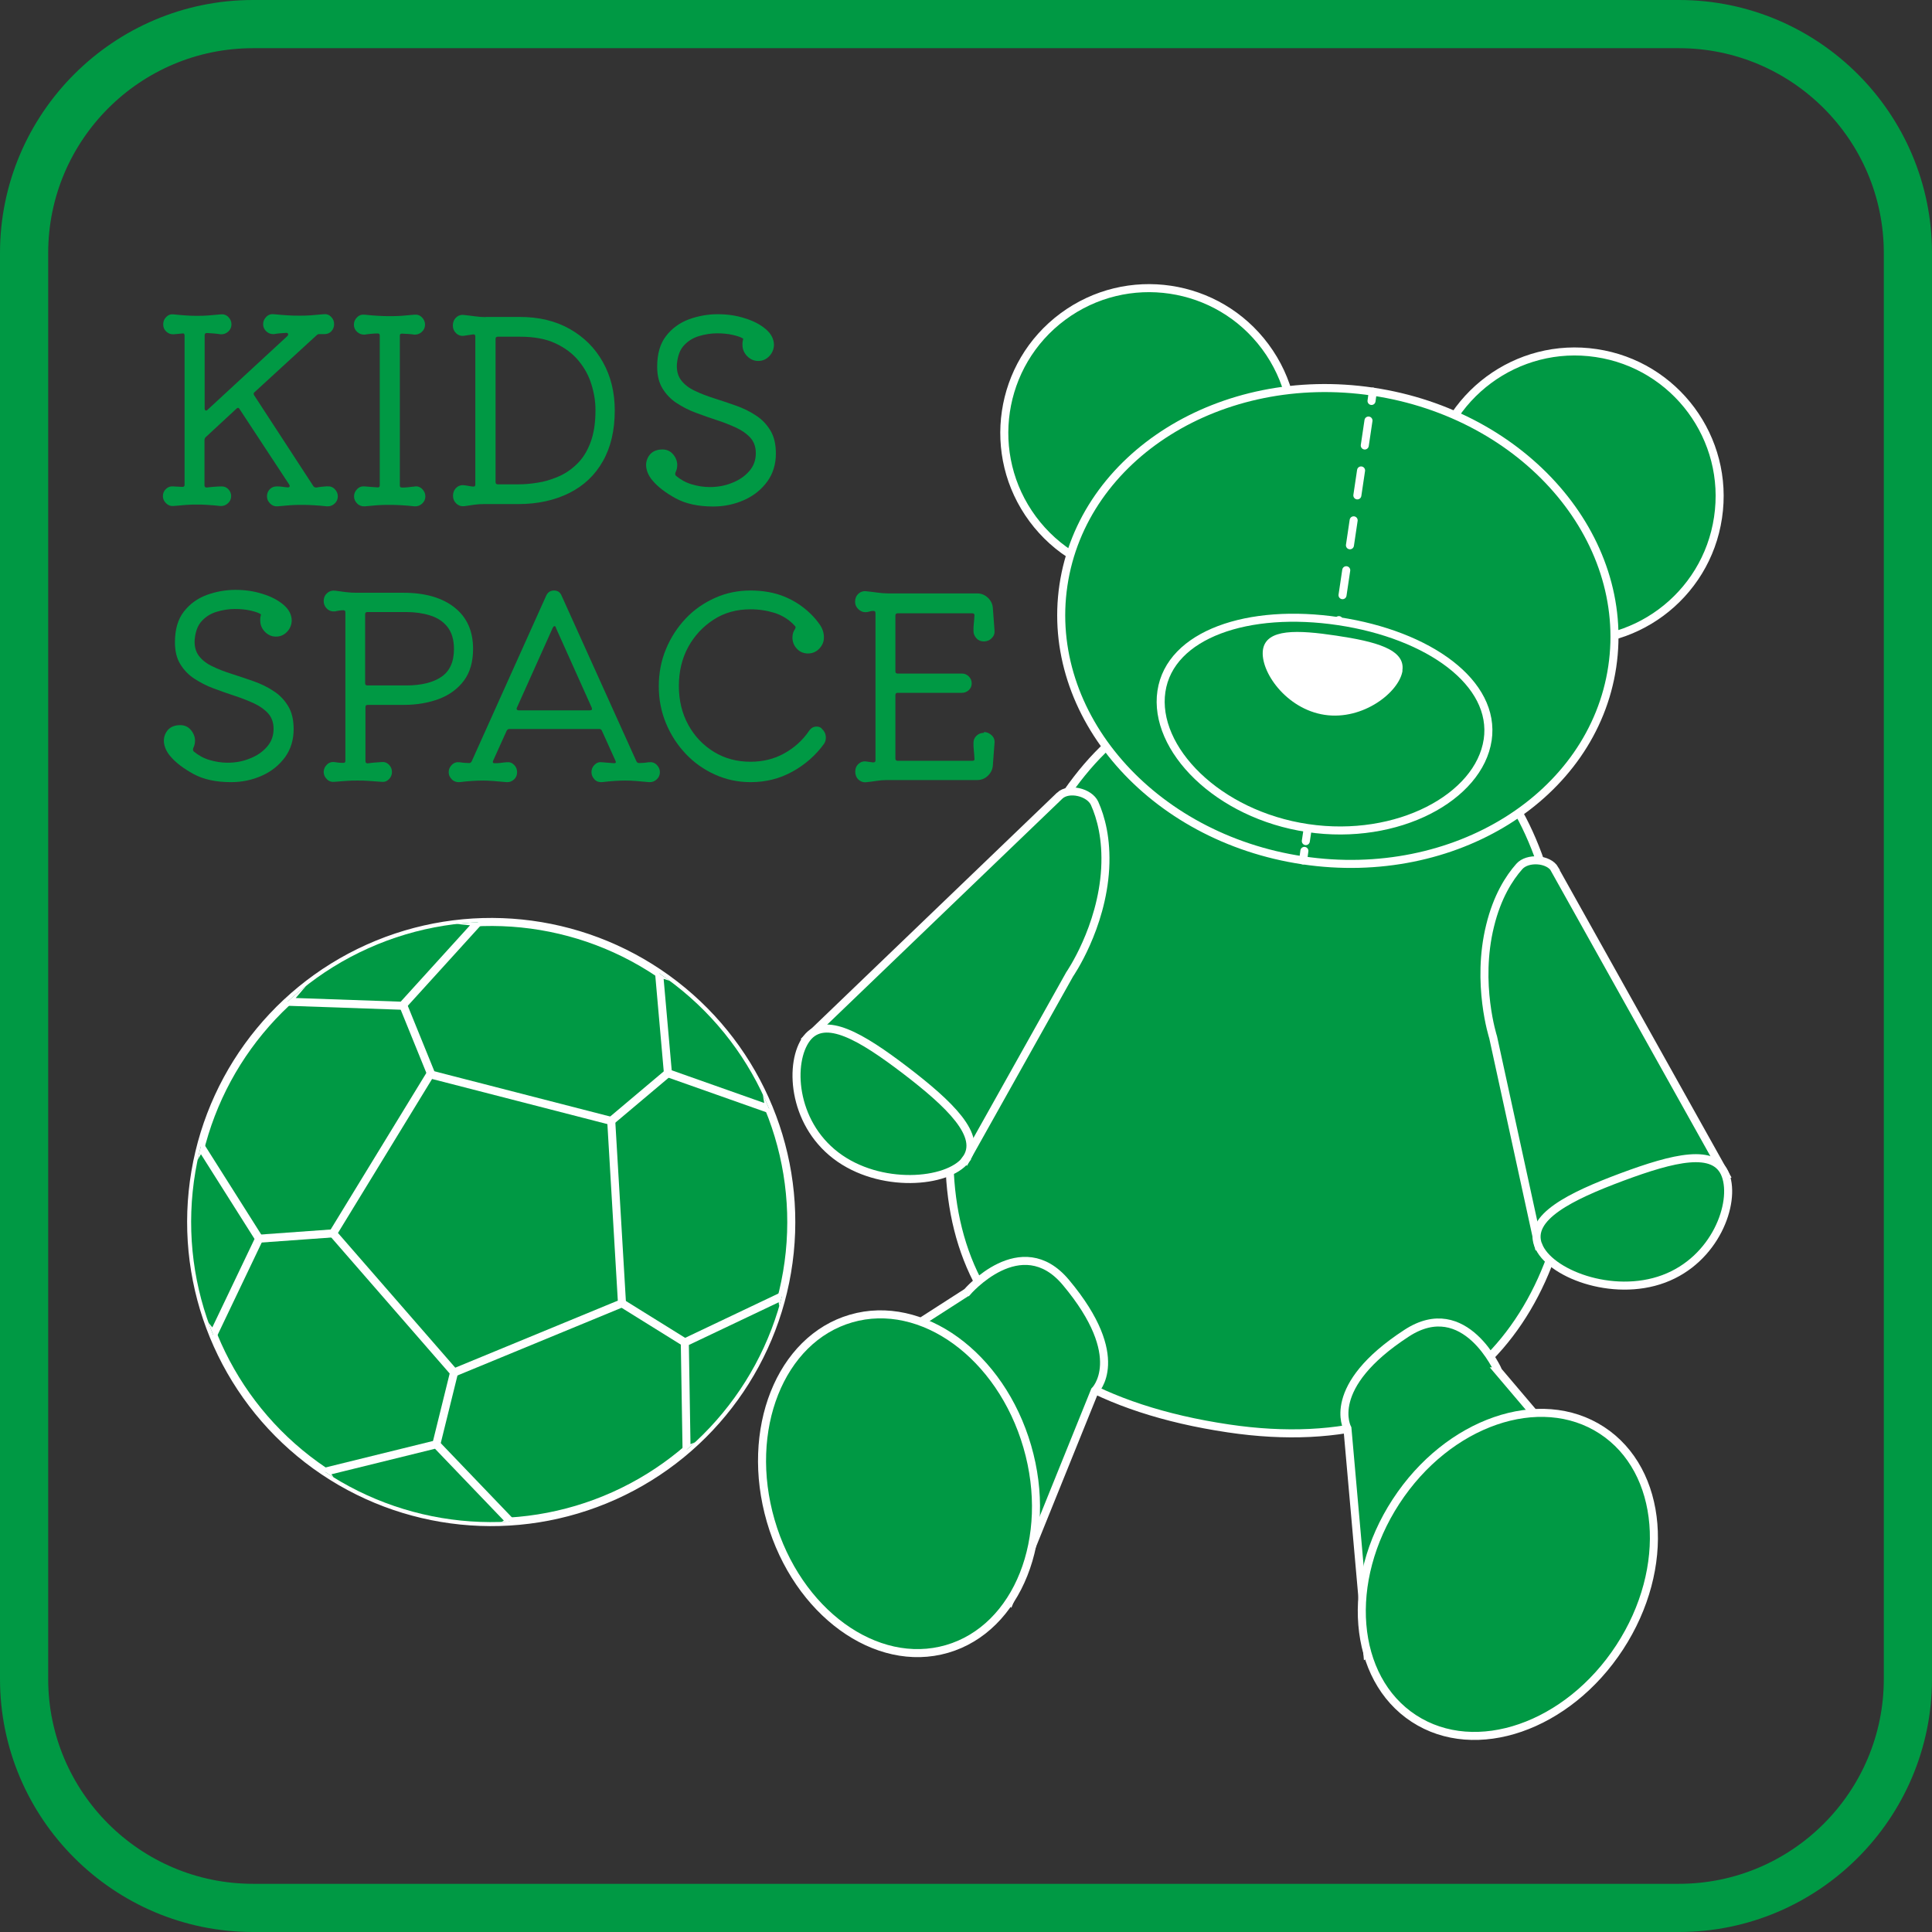 <?xml version="1.0" encoding="UTF-8"?>
<svg id="_レイヤー_2" data-name="レイヤー 2" xmlns="http://www.w3.org/2000/svg" xmlns:xlink="http://www.w3.org/1999/xlink" viewBox="0 0 120.27 120.27">
  <rect x="0" y="0" width="120.27" height="120.27" fill="#333333" stroke="none"/>
  <defs>
    <style>
      .cls-1, .cls-2, .cls-3 {
        stroke-width: 0px;
      }

      .cls-1, .cls-4 {
        fill: #094;
      }

      .cls-2, .cls-5, .cls-6, .cls-7 {
        fill: none;
      }

      .cls-3 {
        fill: #fff;
      }

      .cls-5, .cls-6, .cls-7, .cls-4 {
        stroke: #fff;
        stroke-miterlimit: 10;
        stroke-width: .5px;
      }

      .cls-6 {
        stroke-dasharray: 0 0 1.57 1.57;
      }

      .cls-6, .cls-7 {
        stroke-linecap: round;
      }

      .cls-8 {
        clip-path: url(#clippath);
      }
    </style>
    <clipPath id="clippath">
      <circle class="cls-2" cx="30.58" cy="76.07" r="18.68" transform="translate(-49 56.35) rotate(-54.18)"/>
    </clipPath>
  </defs>
  <g id="_レイヤー_1-2" data-name="レイヤー 1">
    <g>
      <path class="cls-4" d="m97.97,69.1c.16,12.53-7.05,21.98-21.51,19.82-16.05-2.39-19.72-12.67-16.06-25.42,5.34-18.61,11.85-21.8,22.22-20.26,10.38,1.55,15.11,7.43,15.35,25.86Z"/>
      <g>
        <circle class="cls-4" cx="71.53" cy="26.95" r="9.01" transform="translate(-1.99 47.87) rotate(-36.53)"/>
        <path class="cls-4" d="m106.95,32.22c-.73,4.92-5.32,8.32-10.24,7.58-4.92-.73-8.32-5.32-7.58-10.24.73-4.92,5.32-8.32,10.24-7.58,4.92.73,8.32,5.32,7.58,10.24Z"/>
      </g>
      <ellipse class="cls-4" cx="83.29" cy="38.97" rx="14.75" ry="17.27" transform="translate(32.47 115.61) rotate(-81.53)"/>
      <g>
        <g>
          <path class="cls-4" d="m60.2,80.44l-9.1,5.85,11.78,13.33,5.27-13.04s2.14-2.05-1.8-6.75c-2.79-3.33-6.15.61-6.15.61Z"/>
          <path class="cls-4" d="m63.95,90.05c1.65,5.68-.59,11.32-5,12.6-4.41,1.28-9.32-2.29-10.97-7.97-1.65-5.68.59-11.32,5-12.6,4.41-1.28,9.32,2.29,10.97,7.97Z"/>
        </g>
        <g>
          <path class="cls-4" d="m93.28,85.37l7,8.25-15.16,9.31-1.24-14.01s-1.45-2.59,3.69-5.93c3.64-2.37,5.71,2.38,5.71,2.38Z"/>
          <ellipse class="cls-4" cx="93.86" cy="98.01" rx="10.71" ry="8.31" transform="translate(-39.5 123.09) rotate(-56.89)"/>
        </g>
      </g>
      <g>
        <g>
          <path class="cls-4" d="m65.97,49.53l-15.74,15.12,9.89,7.55,6.47-11.55s2-2.88,2.21-6.58c.1-1.86-.27-3.19-.66-4.06-.32-.7-1.61-1-2.17-.48Z"/>
          <path class="cls-4" d="m60.12,72.2c-1.12,1.46-5.36,1.82-8.09-.27-2.73-2.09-2.92-5.82-1.81-7.29,1.12-1.46,3.4-.1,6.13,1.98,2.73,2.09,4.88,4.11,3.76,5.57Z"/>
        </g>
        <g>
          <path class="cls-4" d="m96.78,54.12l10.65,19.05-11.66,4.34-2.82-12.94s-1.08-3.34-.19-6.94c.44-1.81,1.19-2.98,1.82-3.69.51-.58,1.83-.49,2.21.17Z"/>
          <path class="cls-4" d="m95.76,77.51c.64,1.73,4.59,3.3,7.81,2.1,3.22-1.2,4.49-4.72,3.85-6.45-.64-1.73-3.22-1.09-6.45.11-3.22,1.2-5.86,2.51-5.22,4.23Z"/>
        </g>
      </g>
      <g>
        <line class="cls-7" x1="85.46" y1="24.38" x2="85.38" y2="24.96"/>
        <polyline class="cls-6" points="85.19 26.18 83.2 39.57 81.29 52.36"/>
        <line class="cls-7" x1="81.2" y1="52.97" x2="81.12" y2="53.56"/>
      </g>
      <path class="cls-4" d="m92.61,46.06c-.53,3.56-5.59,6.32-11.2,5.49s-9.64-4.95-9.11-8.51c.53-3.56,5.42-5.21,11.03-4.37,5.61.84,9.81,3.84,9.28,7.4Z"/>
      <path class="cls-3" d="m87.31,41.75c-.2,1.33-2.45,3.11-4.85,2.75-2.4-.36-4.03-2.71-3.84-4.05.2-1.33,2.17-1.24,4.57-.88s4.31.84,4.11,2.17Z"/>
      <circle class="cls-4" cx="30.58" cy="76.07" r="18.68" transform="translate(-49 56.35) rotate(-54.18)"/>
      <line class="cls-5" x1="23.55" y1="58.76" x2="30.58" y2="76.07"/>
      <line class="cls-5" x1="30.58" y1="76.07" x2="11.95" y2="77.41"/>
      <line class="cls-5" x1="30.58" y1="76.07" x2="26.1" y2="94.21"/>
      <line class="cls-5" x1="30.58" y1="76.07" x2="46.45" y2="85.94"/>
      <line class="cls-5" x1="30.58" y1="76.07" x2="44.87" y2="64.03"/>
      <g class="cls-8">
        <polygon class="cls-4" points="25.05 62.61 17.88 62.36 22.72 56.72 29.78 57.4 25.05 62.61"/>
        <polygon class="cls-4" points="41.58 66.81 41.03 60.58 46.8 62.47 47.89 69.04 41.58 66.81"/>
        <polygon class="cls-4" points="42.63 83.57 42.74 90.27 49.37 87.57 48.69 80.69 42.63 83.57"/>
        <polygon class="cls-4" points="27.16 89.91 20.22 91.62 25.01 98.5 31.77 94.72 27.16 89.91"/>
        <polygon class="cls-4" points="16.13 77.11 12.5 71.37 8.88 77.6 13.27 83.1 16.13 77.11"/>
      </g>
      <polygon class="cls-4" points="26.78 66.88 20.73 76.78 28.27 85.44 38.72 81.13 38.05 69.78 26.78 66.88"/>
    </g>
    <path class="cls-1" d="m104.52,120.27H15.75c-8.68,0-15.75-7.07-15.75-15.75V15.75C0,7.07,7.07,0,15.75,0h88.77c8.69,0,15.75,7.07,15.75,15.75v88.77c0,8.68-7.07,15.75-15.75,15.75ZM15.75,3c-7.03,0-12.75,5.72-12.75,12.75v88.77c0,7.03,5.72,12.75,12.75,12.75h88.77c7.03,0,12.75-5.72,12.75-12.75V15.75c0-7.03-5.72-12.75-12.75-12.75H15.75Z"/>
    <path class="cls-1" d="m20.36,30.28c.18-.02.34.03.47.16s.2.28.2.46-.07.33-.2.45-.29.18-.47.17c-.32-.03-.6-.06-.85-.07-.25-.02-.49-.02-.73-.02s-.47,0-.7.02c-.23.02-.51.04-.81.07-.17.01-.32-.04-.45-.17s-.2-.27-.2-.45.06-.33.18-.45c.12-.12.26-.17.43-.17.1,0,.2,0,.33.02.12.02.24.03.34.04h.03c.05,0,.09-.02.1-.06s0-.08-.03-.12l-3.09-4.7c-.05-.09-.12-.09-.19-.02l-1.91,1.77c-.05.05-.08.11-.08.18v2.82c0,.1.05.14.14.14.17-.02.33-.04.49-.05s.3-.02.44-.02c.17,0,.31.06.42.18.11.12.17.26.17.42,0,.18-.07.33-.2.45-.13.12-.29.18-.47.17-.3-.03-.56-.06-.8-.07-.23-.02-.46-.02-.67-.02s-.42,0-.65.02c-.23.02-.5.04-.81.07-.17.01-.32-.04-.45-.17s-.2-.27-.2-.45.07-.33.2-.45.28-.17.45-.15l.56.03c.1,0,.14-.04.14-.13v-9.29c0-.11-.05-.15-.14-.13l-.54.05c-.18.01-.33-.05-.46-.17s-.19-.27-.19-.45.06-.33.19-.46.28-.18.46-.16c.31.03.58.06.81.07.23.02.45.02.65.02.21,0,.44,0,.67-.02.23-.02.5-.04.8-.07.18-.02.34.03.47.16s.2.28.2.46-.07.33-.2.45-.29.18-.47.17c-.14-.02-.28-.04-.42-.05-.14-.01-.29-.02-.44-.03-.1,0-.14.05-.14.14v4.56c0,.06.02.1.06.12.04.02.08,0,.12-.04l4.97-4.59s.05-.06.05-.1c0-.06-.04-.1-.11-.1-.14.01-.27.02-.41.03-.13.01-.26.03-.37.05-.18.01-.34-.05-.47-.17s-.2-.27-.2-.45.07-.33.2-.46.29-.18.47-.16c.33.03.62.06.86.07.24.02.48.02.72.02s.47,0,.71-.02c.24-.02.51-.04.81-.07.18-.02.33.03.46.16s.19.28.19.46c0,.17-.06.32-.17.44-.11.12-.26.18-.44.18-.04,0-.09,0-.14,0-.05,0-.09,0-.14,0h-.05c-.05,0-.1.02-.14.06l-3.87,3.55c-.07.05-.08.12-.02.21l3.67,5.63c.03.06.1.1.19.1.12-.02.24-.04.36-.05.12-.01.24-.02.34-.03Z"/>
    <path class="cls-1" d="m25.81,30.28c.18-.02.34.03.47.16s.2.28.2.46-.07.33-.2.45-.29.18-.47.17c-.3-.03-.58-.06-.84-.07-.26-.02-.51-.02-.76-.02s-.47,0-.71.02c-.24.02-.5.04-.79.07-.18.01-.34-.04-.47-.17s-.2-.27-.2-.45.07-.33.2-.46.29-.18.47-.16c.12.01.24.02.38.03.14.01.28.02.41.03h.03c.07,0,.11-.04.11-.13v-9.32c0-.09-.04-.13-.11-.13-.14,0-.28,0-.42.02-.14.01-.28.03-.41.05-.18.01-.34-.05-.47-.17s-.2-.27-.2-.45.07-.33.2-.46.29-.18.47-.16c.31.03.59.06.84.07.26.02.5.02.75.02s.47,0,.71-.02c.24-.02.5-.04.79-.07.18-.02.34.03.47.16s.2.28.2.46-.07.33-.2.45-.29.18-.47.17c-.12-.02-.24-.03-.37-.04s-.26-.01-.39-.02h-.03c-.07,0-.11.04-.11.13v9.32c0,.09.04.13.13.13.13,0,.26,0,.39-.02.13-.02.26-.03.39-.04Z"/>
    <path class="cls-1" d="m30.24,19.73h2.12c1.19,0,2.23.25,3.11.75s1.57,1.18,2.06,2.06c.49.87.74,1.88.74,3.01,0,1.24-.25,2.3-.74,3.16-.49.87-1.19,1.53-2.09,1.98s-1.96.69-3.18.69h-2.12c-.2,0-.41.01-.62.04s-.41.06-.61.09c-.19.02-.36-.03-.5-.16-.14-.13-.21-.29-.21-.49s.07-.37.21-.5c.14-.13.31-.18.5-.15.09.01.17.02.26.04s.18.03.28.04h.03c.07,0,.11-.04.11-.13v-9.2c0-.12-.05-.16-.16-.14l-.53.08c-.19.03-.36-.02-.5-.15-.14-.13-.21-.29-.21-.49,0-.2.07-.37.21-.5.14-.13.31-.18.5-.15.21.02.43.05.66.08.23.03.45.05.66.05Zm.61,10.28c0,.1.05.14.14.14h1.28c.36,0,.75-.03,1.18-.1.43-.06.85-.19,1.28-.37.43-.18.82-.44,1.17-.78.36-.34.64-.78.85-1.33s.32-1.22.32-2.03c0-.53-.08-1.06-.25-1.6-.16-.54-.43-1.03-.8-1.48-.37-.45-.85-.81-1.45-1.09s-1.34-.41-2.21-.41h-1.37c-.1,0-.14.05-.14.14v8.91Z"/>
    <path class="cls-1" d="m42.14,22.65c-.03.41.06.75.26,1.02.21.27.49.49.86.66.37.18.77.33,1.21.47.44.14.89.29,1.34.45.45.16.87.36,1.24.61.38.24.68.56.91.94.23.38.34.86.34,1.43,0,.67-.18,1.25-.53,1.74-.36.49-.83.88-1.43,1.15-.6.27-1.24.41-1.94.41-.94,0-1.72-.17-2.34-.51s-1.11-.71-1.45-1.12c-.13-.15-.22-.31-.29-.47-.06-.16-.1-.32-.1-.47,0-.27.09-.49.26-.69.18-.19.43-.29.76-.29.27,0,.49.1.66.3s.26.43.26.67c0,.17-.04.32-.11.46-.03.09-.02.15.03.21.29.24.61.42.98.53.37.11.74.17,1.12.17.49,0,.95-.08,1.39-.26.44-.17.79-.41,1.07-.73.28-.32.41-.69.41-1.12,0-.38-.11-.7-.33-.95s-.52-.46-.88-.63c-.37-.17-.77-.33-1.2-.47-.44-.14-.87-.3-1.31-.46-.44-.16-.84-.37-1.21-.61-.37-.24-.66-.55-.88-.91-.22-.36-.33-.81-.33-1.35,0-.8.18-1.43.55-1.91.37-.48.84-.82,1.42-1.04.58-.21,1.18-.32,1.79-.32s1.16.08,1.69.25c.53.16.97.39,1.31.68.34.29.51.62.51.99-.01.27-.11.5-.29.69-.19.2-.42.3-.69.3s-.49-.1-.69-.3c-.19-.2-.29-.43-.29-.69,0-.04,0-.09,0-.13,0-.04.01-.09.02-.13.02-.1.03-.14.02-.14-.13-.09-.34-.16-.64-.23-.3-.07-.63-.1-.99-.1s-.74.06-1.11.17c-.37.11-.68.3-.93.57-.26.27-.4.66-.45,1.16Z"/>
    <path class="cls-1" d="m12.12,39.81c-.03.41.06.75.26,1.02.21.27.49.49.86.66.37.18.77.33,1.21.47.44.14.89.29,1.34.45.45.16.87.36,1.24.61.38.24.68.56.91.94.23.38.34.86.34,1.43,0,.67-.18,1.25-.53,1.74-.36.49-.83.88-1.43,1.15-.6.27-1.24.41-1.94.41-.94,0-1.72-.17-2.34-.51s-1.11-.71-1.45-1.12c-.13-.15-.22-.31-.29-.47-.06-.16-.1-.32-.1-.47,0-.27.09-.49.26-.69.18-.19.43-.29.76-.29.27,0,.49.1.66.3s.26.43.26.67c0,.17-.04.32-.11.46-.03.09-.02.15.03.21.29.24.61.42.98.53.37.11.74.17,1.12.17.49,0,.95-.08,1.39-.26.44-.17.79-.41,1.07-.73.28-.32.41-.69.41-1.12,0-.38-.11-.7-.33-.95s-.52-.46-.88-.63c-.37-.17-.77-.33-1.2-.47-.44-.14-.87-.3-1.31-.46-.44-.16-.84-.37-1.21-.61-.37-.24-.66-.55-.88-.91-.22-.36-.33-.81-.33-1.35,0-.8.18-1.43.55-1.91.37-.48.84-.82,1.42-1.04.58-.21,1.18-.32,1.79-.32s1.16.08,1.69.25c.53.16.97.39,1.31.68.34.29.51.62.51.99-.01.27-.11.5-.29.69-.19.2-.42.3-.69.3s-.49-.1-.69-.3c-.19-.2-.29-.43-.29-.69,0-.04,0-.09,0-.13,0-.04.01-.09.02-.13.02-.1.03-.14.02-.14-.13-.09-.34-.16-.64-.23-.3-.07-.63-.1-.99-.1s-.74.06-1.11.17c-.37.11-.68.3-.93.57-.26.27-.4.66-.45,1.16Z"/>
    <path class="cls-1" d="m22.19,36.9h2.92c1.36,0,2.42.31,3.19.92.77.61,1.15,1.47,1.15,2.57,0,.81-.19,1.47-.57,1.98s-.9.89-1.55,1.14c-.65.24-1.38.37-2.18.37h-2.26c-.1,0-.14.05-.14.14v3.36c0,.1.05.14.14.14.15-.02.3-.04.44-.05.14-.01.28-.02.42-.03.18-.02.33.03.46.16s.19.28.19.46c0,.17-.06.32-.19.45s-.28.18-.46.16c-.32-.02-.6-.04-.83-.06-.23-.02-.46-.02-.67-.02s-.43,0-.65.02c-.22.02-.48.03-.78.06-.18.02-.34-.03-.47-.16s-.2-.28-.2-.45c0-.18.07-.33.2-.46s.29-.18.47-.16c.16.03.34.05.54.05h.03c.07,0,.11-.04.11-.13v-9.24c0-.09-.04-.13-.11-.13-.1,0-.19,0-.27.02-.09.01-.17.03-.26.05-.19.02-.36-.03-.5-.16-.14-.13-.21-.29-.21-.48,0-.2.07-.37.21-.49.14-.13.31-.18.5-.16.21.03.44.06.67.09.23.03.46.04.67.04Zm.54,5.63c0,.1.05.14.14.14h2.41c.94,0,1.67-.18,2.19-.53.53-.36.79-.94.79-1.74,0-.58-.14-1.04-.41-1.38s-.63-.57-1.08-.71c-.45-.14-.95-.21-1.49-.21h-2.41c-.1,0-.14.05-.14.14v4.29Z"/>
    <path class="cls-1" d="m40.41,47.45c.18-.02.34.03.47.16.13.13.2.28.2.46s-.07.33-.2.45c-.13.12-.29.18-.47.17-.61-.06-1.09-.1-1.47-.1-.4,0-.89.03-1.47.1-.18.01-.34-.04-.46-.17s-.19-.27-.19-.45.06-.33.19-.46.28-.18.46-.16c.12.01.24.02.36.03.12.01.25.02.37.03h.03c.11,0,.13-.05.08-.16l-.84-1.86c-.03-.07-.09-.11-.16-.11h-5.61c-.06,0-.12.04-.16.11l-.84,1.86s-.02.05-.02.08c0,.05.03.08.1.08.13,0,.26,0,.39-.02.13-.02.26-.03.37-.04.18-.02.33.03.46.16s.19.28.19.46-.06.33-.19.45-.28.18-.46.17c-.62-.06-1.11-.1-1.47-.1-.41,0-.9.03-1.47.1-.18.01-.34-.04-.47-.17s-.2-.27-.2-.45.07-.33.2-.46.29-.18.47-.16c.19.03.39.05.59.05h.03c.05,0,.1-.03.14-.1l4.65-10.34c.1-.2.26-.3.48-.3s.37.1.46.3l4.67,10.34c.04.07.1.11.18.1.2,0,.4-.02.59-.05Zm-5.8-8.37c-.01-.06-.04-.1-.1-.1-.03,0-.06.03-.1.1l-2.23,4.97s-.02.04-.02.06c0,.07.04.11.13.11h4.43c.13,0,.16-.06.11-.18l-2.23-4.97Z"/>
    <path class="cls-1" d="m51.15,45.36c.17.15.26.33.26.56,0,.15-.04.28-.11.38-.52.72-1.18,1.3-1.98,1.74-.8.44-1.66.65-2.6.65-.79,0-1.52-.16-2.21-.47-.69-.31-1.3-.74-1.82-1.29-.52-.55-.93-1.18-1.23-1.9-.3-.72-.45-1.49-.45-2.31s.15-1.6.45-2.32c.3-.72.71-1.35,1.23-1.9.52-.55,1.13-.97,1.82-1.28.69-.31,1.43-.46,2.21-.46s1.5.13,2.11.38,1.16.61,1.63,1.07c.21.2.4.43.57.67.17.24.26.51.26.8,0,.27-.1.5-.29.7-.19.2-.43.3-.7.3s-.52-.1-.7-.3-.27-.43-.27-.69c0-.2.05-.38.16-.53.05-.09.05-.15-.02-.21-.34-.37-.75-.63-1.23-.79-.48-.15-.99-.23-1.52-.23-.86,0-1.63.21-2.29.64-.67.43-1.2,1-1.59,1.71-.39.72-.58,1.53-.58,2.43s.2,1.71.59,2.42c.39.71.93,1.27,1.6,1.68.67.41,1.43.61,2.27.61.77,0,1.47-.17,2.1-.52s1.15-.82,1.55-1.41c.12-.17.27-.26.46-.26.13,0,.23.04.32.11Z"/>
    <path class="cls-1" d="m61.25,45.57c.18,0,.34.07.48.2s.2.29.18.49l-.1,1.34c-.01.27-.11.49-.3.68-.19.19-.42.28-.69.28h-5.64c-.2,0-.41.02-.61.05-.21.03-.41.06-.6.08-.2.03-.37-.02-.52-.15-.14-.13-.21-.3-.21-.5s.07-.37.21-.49c.14-.13.32-.18.52-.14l.37.05h.03c.09,0,.13-.04.13-.13v-9.16c0-.1-.04-.14-.13-.14s-.17.01-.25.04c-.08.03-.16.04-.25.04-.17,0-.32-.07-.45-.2s-.19-.28-.19-.45c0-.2.07-.37.21-.5.14-.13.32-.18.52-.15.21.02.43.05.66.08.23.03.44.05.65.05h5.55c.27,0,.49.09.69.28.19.19.29.41.3.68l.1,1.34c.02.18-.03.34-.17.48-.13.14-.3.21-.49.21-.18,0-.34-.06-.46-.19s-.19-.28-.19-.45c0-.15,0-.31.02-.47s.03-.33.04-.5v-.03c0-.07-.04-.11-.13-.11h-4.65c-.1,0-.14.05-.14.14v3.47c0,.1.05.14.14.14h4c.17,0,.31.06.43.18.12.12.18.26.18.43s-.06.31-.18.42c-.12.11-.26.17-.43.17h-4c-.1,0-.14.05-.14.14v3.95c0,.1.05.14.14.14h4.65c.11,0,.15-.05.13-.14-.01-.18-.02-.35-.04-.52s-.02-.32-.02-.45c0-.18.06-.33.19-.45s.28-.18.46-.18Z"/>
  </g>
</svg>